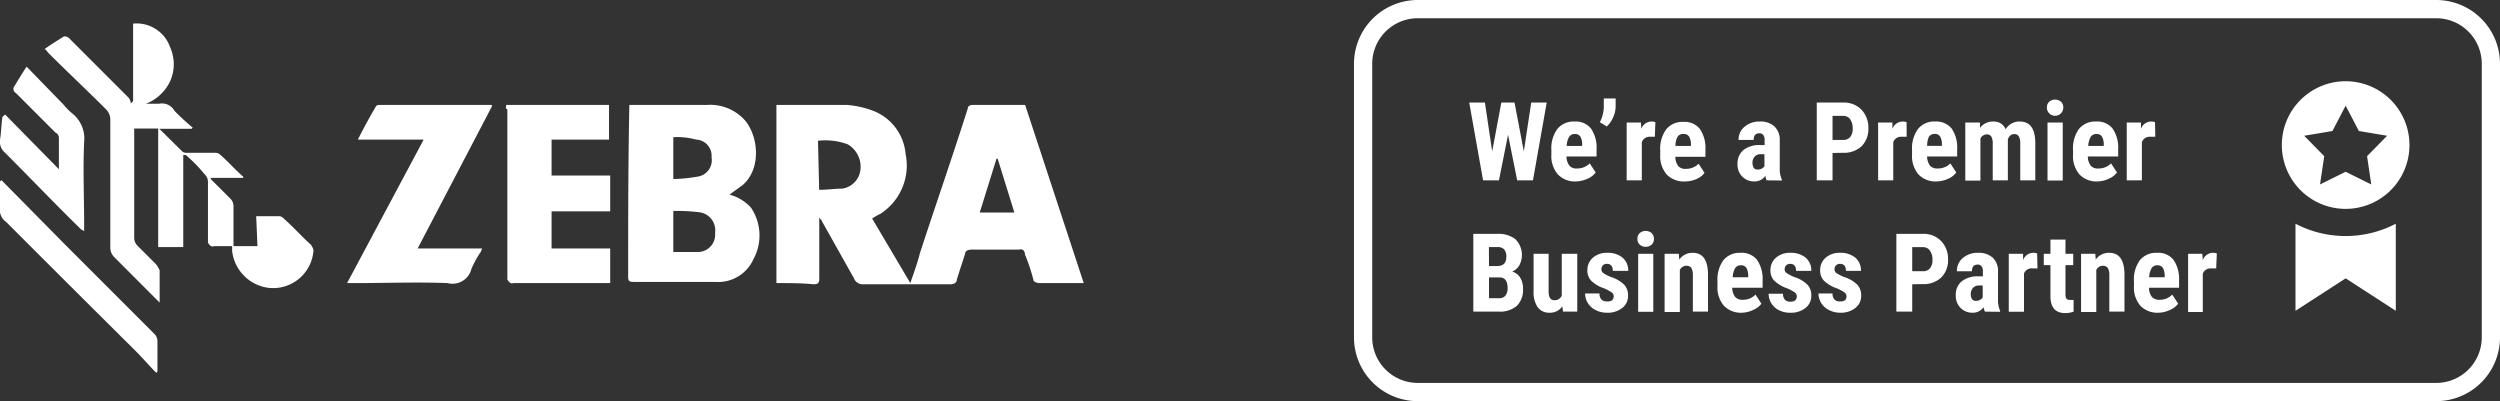 <svg xmlns="http://www.w3.org/2000/svg" viewBox="0 0 274.21 44"><rect x="0" y="0" width="274.21" height="44" fill="#333333" stroke="none"/><defs><style>.cls-1{fill:#fff;}</style></defs><g id="Layer_2" data-name="Layer 2"><g id="Layer_1-2" data-name="Layer 1"><path class="cls-1" d="M85.16,31.05V11.51H92.9a10.41,10.41,0,0,1,2.89.65,5.59,5.59,0,0,1,3.54,4.73,6.3,6.3,0,0,1-2.76,6.56,7.46,7.46,0,0,0-.91.52l4.19,7.08c.4-1.18.79-2.23,1.05-3.28,1.71-5.24,3.54-10.49,5.25-15.87,0-.26.26-.39.52-.39h5.77l6.43,19.54H114c-.26,0-.66-.13-.66-.39h0a20.64,20.64,0,0,0-.92-2.75c0-.4-.26-.66-.65-.53h-5.25c-.26,0-.65.13-.65.39h0c-.27.92-.66,2-.92,2.89,0,.39-.4.52-.66.52h-9.7a1,1,0,0,1-.92-.65l-3.54-6.3c0-.13-.13-.13-.27-.39v6.69c0,.52-.13.65-.65.65C87.92,31.05,86.6,31.05,85.16,31.05Zm4.72-10.23c.92,0,1.71-.13,2.5-.13a2.36,2.36,0,0,0,2-2.1A2.85,2.85,0,0,0,93,15.84a7,7,0,0,0-3.28-.4l.13,5.38Zm21.38,2.49-1.83-5.9h-.13l-1.84,5.9Z"/><path class="cls-1" d="M28.1,23.71h2.5a.68.68,0,0,1,.52.26c1.05.92,2,2,3,2.89.13.26.26.39.26.65a4.44,4.44,0,0,1-4.85,4.07,4.6,4.6,0,0,1-4.07-4.07V27h-2c-.26.13-.52-.13-.65-.4V20a1.16,1.16,0,0,0-.4-.92A15.36,15.36,0,0,0,20.37,17H20.1v10.1H17.35v-13H14.72V26.07a1.23,1.23,0,0,0,.4.92l2,2a3.19,3.19,0,0,1,.39.66v3.54l-.92-.92L12.5,28.17a1.47,1.47,0,0,1-.4-1.05v-14a1.62,1.62,0,0,0-.52-1.18c-2.1-2.1-4.2-4.06-6.3-6.16-.13-.13-.13-.26-.39-.4C5.67,4.82,6.33,4.43,7,4a.72.72,0,0,1,.65.26l6.43,6.43a1,1,0,0,1,.26.66l.26-.26V2.59a3.89,3.89,0,0,1,4.07,2.62,4.54,4.54,0,0,1,0,3.68A4.88,4.88,0,0,1,16,11.38h1.44a1.57,1.57,0,0,1,1.7.78,25.36,25.36,0,0,0,2,1.84l-.13.13H17.48L20,16.62a.76.76,0,0,0,.53.14h3a.81.81,0,0,1,.53.13c.92.78,1.7,1.7,2.62,2.49v.13H23.12v.13l2.1,2.1a1.19,1.19,0,0,1,.39.92V27h2.63l-.14-3.28Z"/><path class="cls-1" d="M69,11.51h8.52a5.11,5.11,0,0,1,4.2,1.7c1.44,1.71,1.84,5.25-.26,7.09-.53.39-.92.65-1.44,1.05a4.82,4.82,0,0,1,2.36,1.44,5.44,5.44,0,0,1,.26,5.64,4.24,4.24,0,0,1-4.2,2.49H69.55c-.39,0-.65,0-.65-.52,0-6.3,0-12.46.13-18.89Zm4.85,11.67v4.46h2.76a1.9,1.9,0,0,0,1.83-2v-.14a2,2,0,0,0-1.83-2.23,19.62,19.62,0,0,0-2.76-.13Zm0-8.13v4.59a17.75,17.75,0,0,0,2.62-.26,1.82,1.82,0,0,0,1.58-2.1v-.13a1.77,1.77,0,0,0-1.71-1.84,7.69,7.69,0,0,0-2.49-.26Z"/><path class="cls-1" d="M55.52,11.51H66.8v3.8H60.5v3.94h6.43v3.93H60.5v4.07h6.43v3.8H56.31c-.27.13-.53-.13-.66-.39V12C55.39,11.9,55.52,11.77,55.52,11.51Z"/><path class="cls-1" d="M46.47,15.31H39.25c.66-1.31,1.31-2.49,2-3.67a.48.48,0,0,1,.39-.13h12.2a.13.13,0,0,1,.13.13L45.81,27.25h7.08c-.13.26-.13.39-.26.52a11.91,11.91,0,0,0-.92,1.71,2.13,2.13,0,0,1-2.62,1.57c-3.28-.13-6.69,0-10.1,0h-.92Z"/><path class="cls-1" d="M.56,12.56l5.9,6V15.05a.7.7,0,0,0-.39-.52L1.74,10.2a.5.5,0,0,1-.13-.79h0C2,8.75,2.4,8.1,2.92,7.31L7,11.51a6.53,6.53,0,0,0,.91.92,3.52,3.52,0,0,1,1.32,3.15c-.14,3,0,6,0,9v.78c-.14-.13-.27-.13-.4-.26C6.07,22.4,3.31,19.51.56,16.76A1.59,1.59,0,0,1,0,15.31c.14-.78.14-1.7.27-2.49Z"/><path class="cls-1" d="M.17,19.77l7,7.09,9.7,9.7a1.18,1.18,0,0,1,.4.92v3.28l-.13.13c-.79-.79-1.45-1.57-2.23-2.36Q7.77,31.45.69,24.36A1.61,1.61,0,0,1,0,22.79V19.9l.14-.13Z"/><path class="cls-1" d="M267.21,44H155.51a7,7,0,0,1-7-7V7a7,7,0,0,1,7-7h111.7a7,7,0,0,1,7,7V37A7,7,0,0,1,267.21,44ZM155.51,2a5,5,0,0,0-5,5V37a5,5,0,0,0,5,5h111.7a5,5,0,0,0,5-5V7a5,5,0,0,0-5-5Z"/><path class="cls-1" d="M167.14,16.61l.81-5.36h1.7l-1.51,8.53h-1.73l-1-5-1,5h-1.74l-1.52-8.53h1.72l.8,5.36,1-5.36h1.45Z"/><path class="cls-1" d="M172.88,19.9a2.59,2.59,0,0,1-2-.76,3.07,3.07,0,0,1-.72-2.18v-.5a3.6,3.6,0,0,1,.66-2.32,2.29,2.29,0,0,1,1.88-.81,2.14,2.14,0,0,1,1.8.76,3.67,3.67,0,0,1,.62,2.26v.81h-3.3a1.69,1.69,0,0,0,.31,1,1,1,0,0,0,.85.32,1.92,1.92,0,0,0,1.39-.56l.65,1a2.16,2.16,0,0,1-.89.68A3.12,3.12,0,0,1,172.88,19.9Zm-1-3.89h1.66v-.15a1.74,1.74,0,0,0-.19-.86.65.65,0,0,0-.61-.3.7.7,0,0,0-.63.31A2.13,2.13,0,0,0,171.84,16Z"/><path class="cls-1" d="M176.24,13.87l-.76-.46a3.84,3.84,0,0,0,.43-1.61v-1h1.3v.93a2.92,2.92,0,0,1-.28,1.15A3,3,0,0,1,176.24,13.87Z"/><path class="cls-1" d="M181.51,15,181,15a.91.91,0,0,0-.92.59v4.19h-1.66V13.44h1.56l.05.69a1.19,1.19,0,0,1,1.08-.8,1.2,1.2,0,0,1,.46.07Z"/><path class="cls-1" d="M184.81,19.9a2.59,2.59,0,0,1-2-.76A3.07,3.07,0,0,1,182.1,17v-.5a3.6,3.6,0,0,1,.66-2.32,2.28,2.28,0,0,1,1.88-.81,2.14,2.14,0,0,1,1.8.76,3.67,3.67,0,0,1,.62,2.26v.81h-3.3a1.69,1.69,0,0,0,.31,1,1,1,0,0,0,.85.32,1.92,1.92,0,0,0,1.39-.56l.65,1a2.16,2.16,0,0,1-.89.68A3.12,3.12,0,0,1,184.81,19.9Zm-1-3.89h1.66v-.15a1.74,1.74,0,0,0-.19-.86.65.65,0,0,0-.61-.3A.7.7,0,0,0,184,15,2.13,2.13,0,0,0,183.77,16Z"/><path class="cls-1" d="M193.77,19.78a2.17,2.17,0,0,1-.14-.49,1.42,1.42,0,0,1-1.21.61,1.79,1.79,0,0,1-1.32-.53,1.83,1.83,0,0,1-.52-1.36,1.91,1.91,0,0,1,.63-1.54,2.78,2.78,0,0,1,1.83-.56h.51V15.4a.92.92,0,0,0-.15-.6.52.52,0,0,0-.43-.18c-.41,0-.62.24-.62.73h-1.66a1.83,1.83,0,0,1,.66-1.45,2.47,2.47,0,0,1,1.67-.57,2.24,2.24,0,0,1,1.61.54,2,2,0,0,1,.58,1.55v3a2.93,2.93,0,0,0,.23,1.28v.1Zm-1-1.18a1,1,0,0,0,.47-.11.76.76,0,0,0,.29-.27V16.91h-.4a.87.87,0,0,0-.67.27,1,1,0,0,0-.24.72C192.24,18.37,192.42,18.6,192.79,18.6Z"/><path class="cls-1" d="M201,16.78v3h-1.73V11.25h2.91a2.65,2.65,0,0,1,2,.79,2.82,2.82,0,0,1,.75,2,2.68,2.68,0,0,1-.74,2,2.86,2.86,0,0,1-2.06.72Zm0-1.43h1.18a1,1,0,0,0,.76-.32,1.44,1.44,0,0,0,.27-.94,1.71,1.71,0,0,0-.27-1,.88.88,0,0,0-.74-.38H201Z"/><path class="cls-1" d="M209.13,15l-.55,0a.9.9,0,0,0-.92.59v4.19H206V13.44h1.57l0,.69a1.21,1.21,0,0,1,1.55-.73Z"/><path class="cls-1" d="M212.43,19.9a2.6,2.6,0,0,1-2-.76,3.11,3.11,0,0,1-.71-2.18v-.5a3.6,3.6,0,0,1,.66-2.32,2.26,2.26,0,0,1,1.88-.81,2.17,2.17,0,0,1,1.8.76,3.67,3.67,0,0,1,.61,2.26v.81h-3.3a1.83,1.83,0,0,0,.31,1,1.05,1.05,0,0,0,.85.32,1.88,1.88,0,0,0,1.39-.56l.65,1a2.12,2.12,0,0,1-.88.68A3.12,3.12,0,0,1,212.43,19.9ZM211.38,16H213v-.15a1.74,1.74,0,0,0-.19-.86.64.64,0,0,0-.61-.3.73.73,0,0,0-.63.31A2.26,2.26,0,0,0,211.38,16Z"/><path class="cls-1" d="M217.17,13.44l0,.59a1.77,1.77,0,0,1,1.47-.7,1.38,1.38,0,0,1,1.35.85,1.73,1.73,0,0,1,1.55-.85c1.11,0,1.68.76,1.7,2.3v4.15h-1.65V15.73a1.52,1.52,0,0,0-.16-.78.55.55,0,0,0-.51-.24q-.47,0-.69.57v4.5h-1.66v-4a1.55,1.55,0,0,0-.15-.79.56.56,0,0,0-.52-.25.77.77,0,0,0-.68.47v4.6h-1.66V13.44Z"/><path class="cls-1" d="M224.51,11.8a.85.85,0,0,1,.24-.63,1,1,0,0,1,1.32,0,.85.85,0,0,1,.24.63.9.9,0,1,1-1.8,0Zm1.74,8h-1.67V13.44h1.67Z"/><path class="cls-1" d="M230.09,19.9a2.59,2.59,0,0,1-2-.76,3.06,3.06,0,0,1-.71-2.18v-.5a3.6,3.6,0,0,1,.65-2.32,2.29,2.29,0,0,1,1.88-.81,2.14,2.14,0,0,1,1.8.76,3.67,3.67,0,0,1,.62,2.26v.81H229a1.69,1.69,0,0,0,.31,1,1,1,0,0,0,.85.32,1.9,1.9,0,0,0,1.39-.56l.65,1a2.16,2.16,0,0,1-.89.68A3.05,3.05,0,0,1,230.09,19.9Zm-1-3.89h1.66v-.15a1.74,1.74,0,0,0-.19-.86.65.65,0,0,0-.61-.3.7.7,0,0,0-.63.31A2.13,2.13,0,0,0,229.05,16Z"/><path class="cls-1" d="M236.4,15l-.55,0a.91.91,0,0,0-.92.59v4.19h-1.66V13.44h1.56l0,.69a1.19,1.19,0,0,1,1.08-.8,1.2,1.2,0,0,1,.46.07Z"/><path class="cls-1" d="M161.6,34.18V25.65h2.63a3,3,0,0,1,2,.6,2.43,2.43,0,0,1,.41,2.86,1.66,1.66,0,0,1-.78.68,1.5,1.5,0,0,1,.88.66,2.23,2.23,0,0,1,.31,1.22,2.46,2.46,0,0,1-.68,1.88,2.84,2.84,0,0,1-2,.63Zm1.72-5h.9c.67,0,1-.35,1-1a1.18,1.18,0,0,0-.24-.83,1,1,0,0,0-.76-.25h-.91Zm0,1.25v2.28h1.1a.86.86,0,0,0,.7-.28,1.27,1.27,0,0,0,.24-.82c0-.76-.27-1.16-.83-1.18Z"/><path class="cls-1" d="M171.36,33.6a1.61,1.61,0,0,1-1.38.7,1.55,1.55,0,0,1-1.32-.6,2.88,2.88,0,0,1-.45-1.75V27.84h1.65V32c0,.62.22.93.62.93a.86.86,0,0,0,.82-.5V27.84H173v6.34h-1.56Z"/><path class="cls-1" d="M177,32.48a.53.53,0,0,0-.2-.39,4.61,4.61,0,0,0-.9-.48,3.64,3.64,0,0,1-1.41-.86,1.63,1.63,0,0,1-.38-1.11,1.77,1.77,0,0,1,.6-1.37,2.29,2.29,0,0,1,1.59-.54,2.53,2.53,0,0,1,1.67.53,1.85,1.85,0,0,1,.62,1.45H176.9c0-.51-.22-.77-.65-.77a.57.57,0,0,0-.43.16.58.58,0,0,0-.17.46.47.47,0,0,0,.18.37,4.12,4.12,0,0,0,.89.46,3.58,3.58,0,0,1,1.43.84,1.68,1.68,0,0,1,.42,1.19,1.64,1.64,0,0,1-.64,1.36,2.53,2.53,0,0,1-1.67.52A2.65,2.65,0,0,1,175,34a2.06,2.06,0,0,1-.84-.76,2,2,0,0,1-.3-1.05h1.58a.94.94,0,0,0,.2.65.79.79,0,0,0,.62.22C176.74,33.09,177,32.89,177,32.48Z"/><path class="cls-1" d="M179.6,26.2a.82.82,0,0,1,.25-.63,1,1,0,0,1,1.31,0,.86.86,0,0,1,.25.63.82.82,0,0,1-.25.63,1,1,0,0,1-1.31,0A.82.82,0,0,1,179.6,26.2Zm1.74,8h-1.66V27.84h1.66Z"/><path class="cls-1" d="M184.14,27.84l.05.63a1.76,1.76,0,0,1,1.47-.74c1.09,0,1.65.76,1.68,2.29v4.16h-1.66v-4a1.52,1.52,0,0,0-.16-.78.65.65,0,0,0-.57-.25.78.78,0,0,0-.7.47v4.6h-1.67V27.84Z"/><path class="cls-1" d="M191.09,34.3a2.59,2.59,0,0,1-2-.76,3.06,3.06,0,0,1-.71-2.18v-.51a3.57,3.57,0,0,1,.65-2.31,2.29,2.29,0,0,1,1.88-.81,2.14,2.14,0,0,1,1.8.76,3.67,3.67,0,0,1,.62,2.26v.81H190a1.69,1.69,0,0,0,.31,1,1.07,1.07,0,0,0,.85.32,1.87,1.87,0,0,0,1.39-.57l.65,1a2.16,2.16,0,0,1-.89.68A3.05,3.05,0,0,1,191.09,34.3Zm-1-3.89h1.66v-.15a1.74,1.74,0,0,0-.19-.86.65.65,0,0,0-.61-.3.7.7,0,0,0-.63.31A2.13,2.13,0,0,0,190.05,30.41Z"/><path class="cls-1" d="M197.08,32.48a.53.53,0,0,0-.2-.39,4.61,4.61,0,0,0-.9-.48,3.81,3.81,0,0,1-1.41-.86,1.63,1.63,0,0,1-.38-1.11,1.77,1.77,0,0,1,.6-1.37,2.29,2.29,0,0,1,1.59-.54,2.53,2.53,0,0,1,1.67.53,1.81,1.81,0,0,1,.62,1.45H197c0-.51-.22-.77-.65-.77a.59.59,0,0,0-.43.16.58.58,0,0,0-.17.46.46.46,0,0,0,.19.37,4,4,0,0,0,.88.46,3.58,3.58,0,0,1,1.43.84,1.68,1.68,0,0,1,.42,1.19,1.64,1.64,0,0,1-.64,1.36,2.53,2.53,0,0,1-1.67.52,2.65,2.65,0,0,1-1.23-.27,2.06,2.06,0,0,1-.84-.76,2,2,0,0,1-.3-1.05h1.58a.94.94,0,0,0,.2.65.8.8,0,0,0,.62.22C196.86,33.09,197.08,32.89,197.08,32.48Z"/><path class="cls-1" d="M202.53,32.48a.53.53,0,0,0-.2-.39,4.61,4.61,0,0,0-.9-.48,3.72,3.72,0,0,1-1.41-.86,1.63,1.63,0,0,1-.38-1.11,1.77,1.77,0,0,1,.6-1.37,2.29,2.29,0,0,1,1.59-.54,2.53,2.53,0,0,1,1.67.53,1.85,1.85,0,0,1,.62,1.45h-1.65c0-.51-.22-.77-.65-.77a.59.59,0,0,0-.43.16.58.58,0,0,0-.17.46.47.47,0,0,0,.18.37,4.12,4.12,0,0,0,.89.46,3.58,3.58,0,0,1,1.43.84,1.68,1.68,0,0,1,.42,1.19,1.64,1.64,0,0,1-.64,1.36,2.53,2.53,0,0,1-1.67.52A2.65,2.65,0,0,1,200.6,34a2.06,2.06,0,0,1-.84-.76,2,2,0,0,1-.3-1.05H201a.94.94,0,0,0,.2.65.79.79,0,0,0,.62.22C202.31,33.09,202.53,32.89,202.53,32.48Z"/><path class="cls-1" d="M209.74,31.18v3H208V25.65h2.91a2.63,2.63,0,0,1,2,.79,2.79,2.79,0,0,1,.76,2,2.65,2.65,0,0,1-.75,2,2.82,2.82,0,0,1-2.06.72Zm0-1.43h1.19a.94.94,0,0,0,.76-.33,1.39,1.39,0,0,0,.27-.93,1.65,1.65,0,0,0-.28-1,.87.87,0,0,0-.74-.38h-1.2Z"/><path class="cls-1" d="M217.71,34.18a2.35,2.35,0,0,1-.14-.49,1.42,1.42,0,0,1-1.21.61,1.79,1.79,0,0,1-1.32-.53,1.83,1.83,0,0,1-.52-1.36,1.91,1.91,0,0,1,.63-1.54,2.79,2.79,0,0,1,1.84-.56h.5V29.8a.9.9,0,0,0-.15-.6.52.52,0,0,0-.43-.18c-.41,0-.62.24-.62.73h-1.65a1.85,1.85,0,0,1,.65-1.45,2.47,2.47,0,0,1,1.67-.57,2.28,2.28,0,0,1,1.62.54,2,2,0,0,1,.57,1.55v3a3,3,0,0,0,.23,1.28v.1Zm-1-1.18a1,1,0,0,0,.47-.11.76.76,0,0,0,.29-.27V31.31h-.4a.84.84,0,0,0-.66.27,1,1,0,0,0-.25.72C216.18,32.76,216.37,33,216.73,33Z"/><path class="cls-1" d="M223.48,29.44l-.55,0A.89.89,0,0,0,222,30v4.19h-1.67V27.84h1.57l0,.69a1.21,1.21,0,0,1,1.09-.8,1.12,1.12,0,0,1,.45.07Z"/><path class="cls-1" d="M226.55,26.28v1.56h.85v1.24h-.85v3.16a.89.89,0,0,0,.1.51.45.45,0,0,0,.4.14,1.41,1.41,0,0,0,.39,0v1.29a2.51,2.51,0,0,1-.92.16c-1.07,0-1.61-.61-1.62-1.84V29.08h-.73V27.84h.73V26.28Z"/><path class="cls-1" d="M229.82,27.84l.05.63a1.74,1.74,0,0,1,1.47-.74c1.09,0,1.65.76,1.68,2.29v4.16h-1.66v-4a1.52,1.52,0,0,0-.16-.78.65.65,0,0,0-.57-.25.78.78,0,0,0-.7.47v4.6h-1.67V27.84Z"/><path class="cls-1" d="M236.77,34.3a2.59,2.59,0,0,1-2-.76,3.06,3.06,0,0,1-.71-2.18v-.51a3.57,3.57,0,0,1,.65-2.31,2.29,2.29,0,0,1,1.88-.81,2.14,2.14,0,0,1,1.8.76,3.67,3.67,0,0,1,.62,2.26v.81h-3.3a1.69,1.69,0,0,0,.31,1,1.06,1.06,0,0,0,.85.32,1.87,1.87,0,0,0,1.39-.57l.65,1A2.16,2.16,0,0,1,238,34,3.05,3.05,0,0,1,236.77,34.3Zm-1-3.89h1.66v-.15a1.74,1.74,0,0,0-.19-.86.65.65,0,0,0-.61-.3.7.7,0,0,0-.63.31A2.13,2.13,0,0,0,235.73,30.41Z"/><path class="cls-1" d="M243.08,29.44l-.55,0a.9.9,0,0,0-.92.59v4.19H240V27.84h1.56l.05.69a1.19,1.19,0,0,1,1.08-.8,1.2,1.2,0,0,1,.46.07Z"/><path class="cls-1" d="M251.78,24.54v9.55l5.5-3.56,5.5,3.56V24.54a11.88,11.88,0,0,1-11,0Z"/><path class="cls-1" d="M257.28,8.91a7,7,0,1,0,7,7A7,7,0,0,0,257.28,8.91Zm2.81,11.32-2.81-1.39-2.81,1.39.46-3.1-2.2-2.24,3.1-.52,1.45-2.78,1.45,2.78,3.1.52-2.2,2.24Z"/></g></g></svg>
